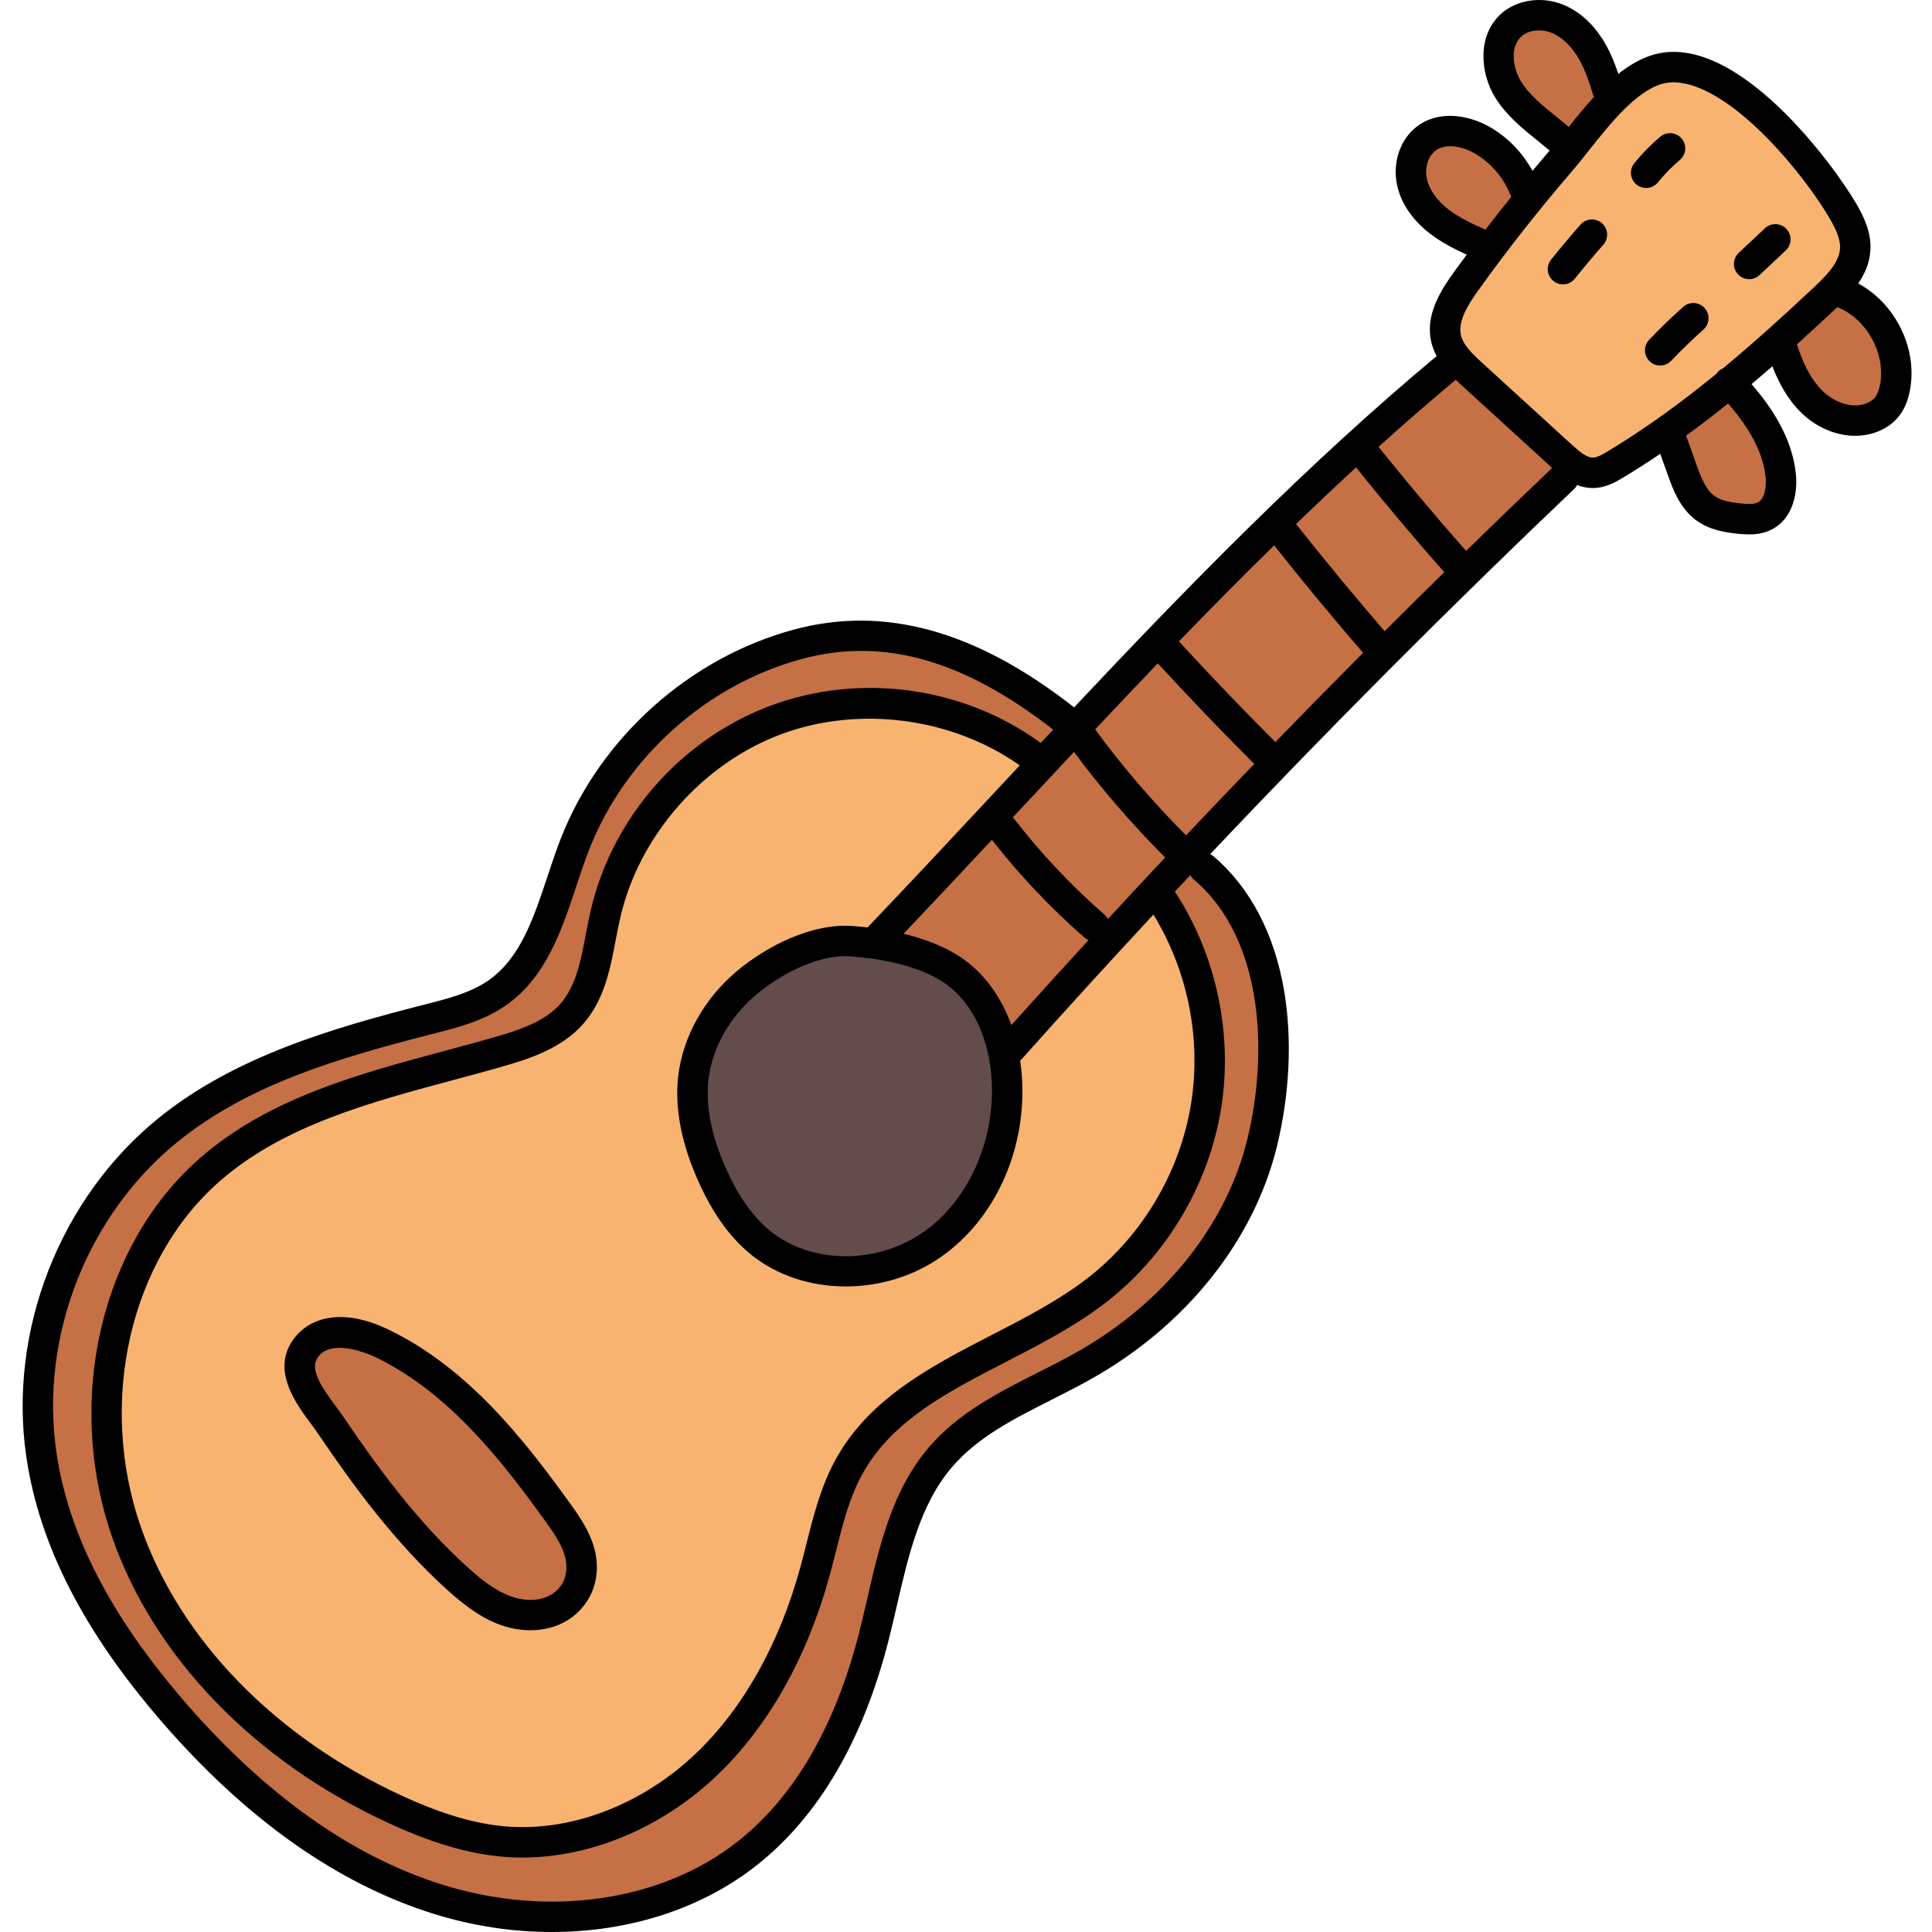 <svg height="512pt" viewBox="-6 0 512 512.002" width="512pt" xmlns="http://www.w3.org/2000/svg"><path d="m218.121 334.926c-8.215 0-15.898-2.648-21.633-7.453-4.75-3.98-8.699-9.652-12.074-17.34-3.926-8.906-5.488-17.074-4.645-24.273 1.027-8.863 5.906-17.551 13.391-23.84 6.105-5.133 15.848-10.621 24.887-10.621.418 0 .977.008 1.562.059 6.477.461 18.566 2.098 26.426 7.828 7.566 5.523 12.23 15.523 12.789 27.441.781 16.504-6.613 32.734-18.836 41.348-6.27 4.418-14.035 6.852-21.867 6.852zm0 0" fill="#644c4c"/><g fill="#c67045"><path d="m485.645 109.438c-3.496 0-7.281-1.672-10.125-4.473-3.902-3.848-5.992-9.297-7.227-13.062l-.402-1.234.961-.871c3.301-2.988 6.656-6.094 9.98-9.223.242-.219.461-.43.68-.641l1.02-.973 1.309.656c8.465 3.445 14.02 13.527 12.395 22.52-.336 1.879-.895 3.305-1.711 4.352-.844 1.074-2.125 1.934-3.613 2.43-1.031.344-2.129.52-3.266.52zm0 0"/><path d="m457.523 135.562c-.801 0-1.629-.07-2.262-.133-2.922-.289-5.926-.781-8.156-2.43-2.672-1.953-4.059-5.395-5.477-9.359l-3.184-8.93 1.211-.879c3.609-2.621 7.223-5.391 11.043-8.461l1.5-1.203 1.262 1.449c6.285 7.199 9.695 13.879 10.418 20.414.348 3.207-.266 7.461-3.145 8.914-.832.422-1.852.617-3.211.617zm0 0"/><path d="m408.246 35.004-.043-.051c-.809-.68-1.605-1.328-2.402-1.977l-.559-.457c-3.789-3.051-7.371-5.941-9.781-9.777-2.723-4.32-3.551-10.855.27-14.457 1.527-1.438 3.699-2.227 6.121-2.227 1.371 0 2.77.266 4.051.773 3.227 1.277 6.199 4.105 8.363 7.957 1.848 3.297 3.047 7.094 4.023 10.391l.324 1.09-.77.836c-2.41 2.609-4.648 5.387-6.555 7.789l-1.402 1.762zm0 0"/><path d="m380.824 147.094c-7.844-8.902-15.598-18.121-23.051-27.414l-1.18-1.469 1.398-1.266c6.707-6.066 13.605-12.066 20.508-17.828l1.379-1.152 1.293 1.246c.555.535 1.098 1.031 1.605 1.488l23.719 21.66c.09.078.168.152.246.23l1.449 1.453-1.48 1.418c-7.332 6.977-15.004 14.371-22.801 21.973l-1.961 1.91zm0 0"/><path d="m386.855 62.699c-3.426-1.516-7.023-3.188-10.047-5.473-3.5-2.652-5.852-5.969-6.613-9.344-.84-3.742.445-7.707 3.129-9.645 1.367-.988 3.047-1.488 4.988-1.488 2.543 0 5.465.898 8.02 2.465 4.477 2.77 7.977 6.977 9.855 11.855l.688 1.188-.805 1.148c-2.207 2.738-4.438 5.582-6.82 8.68l-.957 1.25zm0 0"/><path d="m359.43 168.598c-7.984-9.266-15.902-18.844-23.535-28.473l-1.125-1.422 1.305-1.262c5.16-4.992 10.52-10.051 15.934-15.043l1.574-1.449 1.34 1.668c7.469 9.289 15.207 18.484 23.004 27.332.086.066.148.117.207.176l1.559 1.426-1.508 1.477c-5.285 5.188-10.609 10.465-15.824 15.676l-1.523 1.523zm0 0"/><path d="m330.418 197.945-.133-.164c-8.551-8.562-17.07-17.457-25.324-26.457l-1.273-1.391 1.309-1.352c8.566-8.867 17.062-17.438 25.258-25.48l1.586-1.555 1.383 1.738c7.746 9.758 15.66 19.316 23.527 28.418l1.211 1.402-1.309 1.316c-7.871 7.914-15.695 15.871-23.254 23.652l-1.562 1.609zm0 0"/><path d="m306.898 222.793c-8.734-8.754-16.902-18.277-24.285-28.305l-.988-1.344 1.141-1.215c5.48-5.828 11.074-11.723 16.625-17.523l1.477-1.539 1.441 1.57c8.145 8.871 16.59 17.688 25.102 26.199.027.023.277.215.277.215l1.707 1.371-1.52 1.578c-5.789 5.996-11.711 12.195-18.109 18.953l-1.414 1.496zm0 0"/><path d="m140.289 505.949c-10.012 0-20.031-1.555-29.785-4.621-24.227-7.621-47.426-24.074-68.949-48.898-20.047-23.117-31.363-45.141-34.59-67.332-4.551-31.23 8.355-64.238 32.879-84.09 19.207-15.531 43.289-22.559 68.348-28.953l.082-.023c6.379-1.621 12.941-3.289 18.543-7.172 10.188-7.055 14.164-19.039 18.012-30.629l.051-.156c1.117-3.363 2.176-6.543 3.395-9.652 9.742-24.926 31.852-44.746 57.703-51.719 5.422-1.461 10.902-2.203 16.293-2.203 16.617 0 33.645 6.961 52.062 21.285l1.727 1.34-6 6.426-1.434-1.043c-12.535-9.156-28.172-14.199-44.023-14.199-8.867 0-17.492 1.535-25.641 4.566-23.129 8.598-40.938 28.875-46.477 52.914-.449 1.93-.828 3.918-1.199 5.844l-.055.293c-1.395 7.348-2.711 14.293-7.223 19.418-4.504 5.129-11.551 7.477-18.379 9.438-4.402 1.266-9.012 2.508-13.34 3.66-22.605 6.07-45.988 12.352-63.82 27.84-25.848 22.445-35.23 62.969-22.812 98.539 10.895 31.223 37.219 58.387 72.207 74.523 11.105 5.117 20.402 7.875 29.266 8.684 1.715.16 3.5.242 5.316.242 17.762 0 36.051-7.73 50.18-21.207 13.324-12.715 23.469-30.734 29.332-52.109.496-1.816.961-3.652 1.414-5.453l.227-.891c1.914-7.59 3.707-14.688 7.293-21.113 8.078-14.527 22.977-22.211 38.75-30.348 9.02-4.645 18.312-9.43 26.289-15.617 15.633-12.129 26.445-30.281 29.664-49.797 3.188-19.363-1.152-39.902-11.898-56.352l-.863-1.316 2.699-2.883c.816-.875 1.633-1.75 2.449-2.617l1.848-1.953 1.34 2.328c.141.238.289.426.445.555 19.734 16.711 20.352 48.648 14.887 70.922-5.68 23.133-22.309 44.039-45.621 57.359-3.496 2-7.215 3.883-10.812 5.699l-1.055-1.707.902 1.781c-10.113 5.121-20.57 10.418-28.145 19.203-9.453 10.98-12.766 25.367-15.973 39.281l-.09.398c-.676 2.922-1.371 5.945-2.113 8.852-6.41 25.082-17.367 43.945-32.57 56.078-13.402 10.695-31.422 16.586-50.734 16.586zm0 0"/><path d="m285.871 244.52c-.152-.27-.297-.461-.457-.602-9.012-7.867-17.277-16.648-24.566-26.109l-1.043-1.355 1.18-1.242c.547-.574 1.102-1.168 1.637-1.746 4.82-5.172 9.664-10.363 14.535-15.562l1.633-1.746 1.43 1.918c7.285 9.797 15.355 19.137 23.98 27.762l1.371 1.371-1.328 1.414c-4.816 5.117-9.773 10.441-15.156 16.273l-1.867 2.023zm0 0"/><path d="m260.141 272.348c-2.488-6.918-6.543-12.57-11.719-16.352-3.895-2.832-9.098-5.055-15.449-6.59l-3.359-.816 2.383-2.508c7.047-7.414 14.707-15.555 23.418-24.887l1.594-1.707 1.441 1.84c7.293 9.32 15.465 17.953 24.289 25.656.137.117.301.215.52.312l2.582 1.117-1.902 2.07c-6.523 7.105-13.207 14.473-20.422 22.523l-2.238 2.492zm0 0"/><path d="m134.578 425.988c-1.996 0-4.031-.375-6.055-1.121-4.527-1.676-8.359-4.809-11.828-7.941-13.715-12.355-24.59-27.375-33.418-40.434-.535-.781-1.141-1.602-1.781-2.473l-.203-.273c-3.293-4.453-7.387-9.988-5.223-14.277.988-1.953 3.156-4.277 7.883-4.277 5.055 0 10.52 2.703 10.574 2.73 19.715 9.582 33.859 27.715 45.566 43.957 2.891 4.012 5.328 7.66 5.898 11.742.293 2.113.027 4.25-.746 6.02-.793 1.824-2.199 3.441-3.957 4.551-1.871 1.176-4.191 1.797-6.711 1.797zm0 0"/></g><path d="m416.102 123.281c-2.359 0-4.578-1.84-6.832-3.891l-23.742-21.684c-3.008-2.746-5.559-5.27-6.301-8.383-1.055-4.414 1.746-9.137 4.934-13.578 7.805-10.883 16.176-21.52 24.879-31.613 1.453-1.684 2.98-3.613 4.426-5.441 5.75-7.25 12.887-16.25 20.465-18.395 1.121-.316 2.324-.477 3.574-.477 6.41 0 14.32 4.18 22.879 12.09 8.586 7.945 16.398 18.359 20.332 25.156 1.535 2.645 3.086 5.766 2.918 8.855-.23 4.453-3.863 8.219-7.57 11.699-9.438 8.855-16.875 15.484-24.109 21.488l-.23.191-.273.117c-.238.098-.438.223-.602.379-.105.098-.188.199-.27.324l-.172.266-.246.203c-10.184 8.32-19.691 15.105-29.062 20.746-1.664 1-3.285 1.902-4.867 1.945zm26.645-40.977c-.5 0-.984.184-1.359.516-3.098 2.758-6.09 5.66-8.891 8.613-.777.816-.742 2.105.07 2.883.375.355.875.555 1.398.555.559 0 1.078-.227 1.461-.629 2.727-2.871 5.641-5.688 8.668-8.387.402-.359.645-.855.676-1.398s-.148-1.062-.508-1.465c-.395-.445-.93-.688-1.516-.688zm-26.871-22.141c-.594 0-1.137.246-1.535.691-2.633 2.992-5.234 6.09-7.723 9.203-.699.875-.559 2.16.316 2.859.363.285.809.441 1.27.441.621 0 1.203-.277 1.594-.766 2.461-3.09 5.02-6.137 7.598-9.059.355-.406.535-.93.5-1.473-.031-.539-.273-1.035-.68-1.391-.375-.328-.848-.508-1.34-.508zm48.613 1.238c-.523 0-1.02.195-1.402.551l-6.934 6.516c-.812.77-.855 2.059-.09 2.875.383.414.906.637 1.48.637.52 0 1.012-.195 1.391-.551l6.941-6.516c.398-.375.625-.875.645-1.41.02-.543-.18-1.066-.555-1.465-.387-.41-.91-.637-1.477-.637zm-27.918-24.113c-.34 0-.836.082-1.305.477-2.375 2.008-4.594 4.273-6.598 6.746-.344.422-.5.953-.441 1.492.059.539.32 1.02.742 1.359.363.297.816.457 1.273.457.605 0 1.191-.281 1.574-.754 1.82-2.254 3.863-4.336 6.066-6.191.855-.727.965-2.008.242-2.859-.387-.465-.957-.727-1.555-.727zm0 0" fill="#f7b36f"/><path d="m132.488 486.207c-1.676 0-3.355-.074-4.996-.227-8.387-.762-17.262-3.41-27.926-8.336-33.992-15.668-59.535-41.969-70.07-72.164-11.895-34.043-2.996-72.758 21.637-94.141 17.148-14.879 40.059-21.027 62.215-26.969l1.301-.352c3.984-1.074 8.105-2.18 12.105-3.332 7.078-2.031 15.07-4.699 20.309-10.656 5.227-5.945 6.711-13.75 8.148-21.301.402-2.121.773-4.07 1.227-6.023 5.168-22.391 22.418-42.027 43.941-50.023 7.527-2.797 15.59-4.215 23.973-4.215 14.848 0 29.426 4.52 41.047 12.727l1.871 1.32-8.297 8.914c-10.965 11.75-22.309 23.898-33.602 35.73l-.688.723-.996-.117c-1.215-.145-2.461-.266-3.816-.371-.582-.043-1.191-.066-1.801-.066-10.137 0-20.867 5.984-27.527 11.582-8.258 6.941-13.656 16.594-14.812 26.48-.926 7.914.746 16.789 4.969 26.383 3.629 8.262 7.941 14.414 13.184 18.812 6.422 5.379 15.043 8.344 24.273 8.344 8.699 0 17.285-2.676 24.18-7.535 13.535-9.543 21.41-26.73 20.551-44.859-.082-1.723-.254-3.465-.508-5.172l-.156-1.051.785-.719c.062-.059.199-.172.199-.172.004 0-.016.02-.035.043 11.414-12.785 23.191-25.703 35.039-38.445l1.793-1.93 1.375 2.242c9.383 15.273 13.098 34.133 10.199 51.734-3.051 18.52-13.305 35.742-28.137 47.254-7.668 5.941-16.77 10.637-25.57 15.176-15.699 8.094-31.855 16.422-40.535 32.027-3.867 6.941-5.805 14.645-7.68 22.094-.434 1.73-1.008 4.008-1.621 6.25-5.668 20.676-15.422 38.055-28.207 50.258-13.379 12.762-30.633 20.082-47.34 20.082zm-48.309-135.172c-7.578 0-10.727 4.613-11.73 6.598-3.301 6.523 1.828 13.461 5.574 18.523.652.875 1.328 1.793 1.887 2.609 8.992 13.293 20.07 28.582 34.062 41.188 3.613 3.25 8.004 6.824 13.145 8.719 2.473.906 4.977 1.367 7.445 1.367 3.312 0 6.391-.836 8.895-2.414 2.434-1.527 4.391-3.789 5.512-6.363 1.082-2.484 1.445-5.312 1.043-8.188-.75-5.426-4.141-10.137-6.617-13.57-12.004-16.648-26.531-35.242-47.105-45.246-4.398-2.137-8.473-3.223-12.109-3.223zm0 0" fill="#f7b36f"/><path d="m486.449 75.121c1.789-2.605 3.066-5.531 3.238-8.895.246-4.656-1.742-8.777-3.723-12.195-5.75-9.938-31.738-45.773-53.684-39.566-3.336.945-6.465 2.793-9.395 5.121-.883-2.625-1.918-5.242-3.336-7.762-2.012-3.582-5.625-8.332-11.406-10.629-5.777-2.297-12.438-1.223-16.574 2.676-6.176 5.816-5.25 15.73-1.242 22.102 2.945 4.688 7.098 8.035 11.109 11.273.988.801 1.977 1.598 2.941 2.41.102.086.211.148.316.223-.082.098-.172.203-.254.297-1.449 1.684-2.871 3.398-4.301 5.105-2.512-4.566-6.18-8.48-10.633-11.223-5.16-3.18-13.422-5.277-19.727-.742-4.672 3.367-6.883 9.754-5.5 15.891 1.371 6.105 5.578 10.355 8.863 12.848 3.02 2.289 6.293 3.941 9.559 5.426-1.16 1.578-2.336 3.148-3.473 4.73-4.023 5.609-7.52 11.734-5.902 18.52.312 1.309.801 2.516 1.398 3.637-34.242 28.586-65.754 60.852-96.082 93.094-25.93-20.34-50.23-27.09-74.25-20.613-27.668 7.461-51.34 28.676-61.773 55.367-1.289 3.301-2.438 6.758-3.547 10.102-3.703 11.141-7.199 21.664-15.707 27.562-4.68 3.242-10.727 4.785-16.57 6.277l-.105.023c-24.719 6.309-50.535 13.832-70.656 30.121-26.156 21.172-39.922 56.375-35.07 89.676 3.402 23.367 15.18 46.402 36.012 70.43 22.262 25.684 46.391 42.742 71.707 50.707 10.445 3.285 21.129 4.891 31.559 4.891 20.418 0 39.848-6.156 54.559-17.895 16.258-12.977 27.918-32.934 34.66-59.32.793-3.105 1.527-6.293 2.238-9.375 3.039-13.203 6.184-26.852 14.664-36.699 6.805-7.902 16.305-12.703 26.359-17.785 3.691-1.867 7.508-3.797 11.164-5.887 24.746-14.141 42.426-36.441 48.5-61.18 3.395-13.836 4.082-28.477 1.93-41.23-2.555-15.152-9.051-27.512-18.777-35.75-.258-.219-.539-.387-.828-.531 31.359-33.156 63.66-65.57 96.543-96.848.305-.289.535-.621.727-.969 1.262.492 2.641.809 4.125.809.09 0 .184 0 .277-.004 3.043-.078 5.539-1.434 7.832-2.812 3.328-2.004 6.578-4.102 9.773-6.266l1.934 5.418c1.348 3.793 3.199 8.984 7.594 12.211 3.422 2.512 7.555 3.215 11.148 3.57.941.094 1.906.164 2.879.164 1.984 0 4-.293 5.926-1.266 5.652-2.859 7.031-9.621 6.438-14.996-1.062-9.598-6.602-17.66-11.727-23.566 1.859-1.566 3.699-3.145 5.516-4.734 1.602 4.141 3.906 8.609 7.574 12.223 4.07 4.012 9.336 6.207 14.391 6.207 1.773 0 3.527-.27 5.191-.832 2.648-.891 4.875-2.422 6.445-4.434 1.43-1.832 2.379-4.125 2.902-7.016 1.984-11.008-3.961-22.816-13.75-28.09zm-89.297-53.438c-2.328-3.703-2.984-9.184-.051-11.945 1.871-1.762 5.188-2.191 8.066-1.051 2.801 1.113 5.414 3.629 7.355 7.086 1.695 3.016 2.82 6.512 3.848 9.977-2.375 2.582-4.586 5.312-6.645 7.898-.051-.047-.09-.102-.141-.148-1.012-.855-2.047-1.691-3.086-2.527-3.66-2.953-7.117-5.742-9.348-9.289zm-19.141 33.945c-3.129-2.371-5.211-5.281-5.867-8.191-.66-2.934.328-6.121 2.348-7.578 2.883-2.074 7.496-.961 10.789 1.062 4.094 2.523 7.309 6.383 9.043 10.871.051.129.121.238.184.359-2.316 2.883-4.598 5.785-6.84 8.719-3.395-1.5-6.824-3.098-9.656-5.242zm-46.355 88.902c7.629 9.609 15.551 19.188 23.574 28.48-7.801 7.84-15.559 15.727-23.266 23.668-.09-.109-.168-.227-.27-.332-8.574-8.562-17.066-17.434-25.266-26.375 8.289-8.574 16.695-17.074 25.227-25.441zm-53.043 54.742c7.352 9.875 15.465 19.277 24.168 27.973-5.086 5.414-10.141 10.848-15.168 16.297-.223-.414-.512-.801-.887-1.129-8.906-7.77-17.07-16.457-24.289-25.82.551-.586 1.105-1.184 1.648-1.766 4.82-5.168 9.66-10.355 14.527-15.555zm-29.016 55.109c-4.711-3.434-10.586-5.574-16.148-6.922 7.859-8.273 15.703-16.633 23.422-24.902 7.34 9.383 15.582 18.105 24.555 25.93.316.277.672.484 1.039.645-6.867 7.48-13.68 14.992-20.438 22.535-2.602-7.219-6.852-13.219-12.43-17.285zm-55.152 9.168c5.707-4.797 15.129-10.156 23.602-10.156.465 0 .93.02 1.391.051 6.305.461 17.984 2.039 25.414 7.453 7.074 5.156 11.441 14.605 11.977 25.926.75 15.832-6.312 31.383-17.996 39.617-12.527 8.832-30.176 8.613-41.055-.504-4.512-3.777-8.285-9.211-11.535-16.602-3.777-8.582-5.285-16.402-4.488-23.246.969-8.359 5.598-16.574 12.691-22.539zm63.742-54.223c-11.191 12-22.75 24.387-34.266 36.449-1.426-.164-2.75-.289-3.895-.371-11.215-.824-23.246 5.648-30.77 11.973-8.652 7.273-14.309 17.398-15.516 27.781-.965 8.285.758 17.512 5.117 27.422 3.762 8.551 8.258 14.941 13.738 19.535 6.992 5.863 16.184 8.812 25.559 8.812 8.836 0 17.84-2.625 25.324-7.898 14.094-9.934 22.293-27.785 21.402-46.59-.09-1.832-.27-3.625-.527-5.375.117-.105.246-.199.352-.316 11.496-12.875 23.156-25.668 34.961-38.367 9.152 14.895 12.781 33.105 9.938 50.363-2.973 18.027-12.957 34.793-27.395 45.992-7.535 5.844-16.574 10.504-25.316 15.012-15.895 8.191-32.328 16.668-41.309 32.797-3.98 7.148-5.961 14.996-7.871 22.586-.523 2.078-1.047 4.156-1.609 6.211-5.57 20.316-15.137 37.375-27.668 49.332-14.336 13.684-33.316 20.902-50.77 19.316-8.137-.742-16.801-3.332-27.27-8.156-33.496-15.441-58.652-41.324-69.02-71.012-11.621-33.289-2.961-71.109 21.062-91.969 16.781-14.57 39.477-20.66 61.422-26.555 4.422-1.184 8.992-2.414 13.438-3.688 7.352-2.113 15.66-4.895 21.258-11.266 5.602-6.371 7.141-14.465 8.629-22.293.391-2.051.758-3.992 1.199-5.898 5.016-21.746 21.77-40.82 42.688-48.598 20.578-7.652 45.238-4.387 63.176 8.277-2.023 2.164-4.047 4.332-6.062 6.492zm50.129 12.051c-8.703-8.715-16.797-18.152-24.098-28.078 5.496-5.844 11.031-11.684 16.613-17.504 8.176 8.898 16.629 17.727 25.164 26.254.137.137.285.246.434.359-6.066 6.293-12.105 12.617-18.113 18.969zm2.012 11.656c19.031 16.113 19.559 47.191 14.227 68.902-5.547 22.605-21.828 43.055-44.668 56.105-3.477 1.988-7.199 3.867-10.801 5.688-10.316 5.215-20.984 10.609-28.832 19.723-9.777 11.355-13.148 25.996-16.41 40.148-.699 3.039-1.422 6.18-2.191 9.191-6.301 24.645-17.023 43.156-31.879 55.012-20.152 16.086-50.301 20.539-78.668 11.613-23.875-7.508-46.766-23.754-68.035-48.293-19.789-22.828-30.953-44.52-34.129-66.312-4.449-30.543 8.18-62.828 32.168-82.246 18.871-15.277 42.734-22.234 67.578-28.574l.102-.027c6.539-1.668 13.297-3.391 19.168-7.457 10.723-7.43 14.812-19.742 18.77-31.652 1.125-3.391 2.191-6.598 3.406-9.707 9.52-24.352 31.117-43.711 56.363-50.516 21.531-5.805 42.73.152 66.609 18.73-1.102 1.176-2.199 2.352-3.301 3.527-20.43-14.914-47.832-18.707-71.539-9.891-23.754 8.832-42.043 29.656-47.734 54.348-.477 2.059-.879 4.164-1.266 6.203-1.344 7.074-2.613 13.758-6.762 18.477-4.16 4.73-10.891 6.961-17.426 8.836-4.383 1.258-8.918 2.477-13.305 3.652-22.828 6.129-46.438 12.465-64.617 28.254-26.453 22.969-36.074 64.387-23.391 100.711 11.082 31.742 37.785 59.324 73.258 75.68 11.328 5.219 20.832 8.039 29.914 8.863 1.824.164 3.66.246 5.508.246 18.129 0 37.043-7.902 51.559-21.758 13.59-12.965 23.922-31.305 29.875-53.031.582-2.125 1.125-4.285 1.652-6.375 1.867-7.41 3.633-14.41 7.098-20.633 7.797-14.004 22.445-21.559 37.957-29.555 9.066-4.676 18.445-9.508 26.566-15.809 16.023-12.43 27.105-31.039 30.406-51.051 3.277-19.879-1.172-40.906-12.195-57.766 1.355-1.453 2.711-2.906 4.07-4.355.23.402.52.781.895 1.098zm50.617-65.75c-7.996-9.273-15.895-18.824-23.484-28.41 5.246-5.066 10.547-10.07 15.902-15.004 7.461 9.277 15.195 18.48 23.062 27.398.109.125.238.223.359.328-5.297 5.203-10.578 10.438-15.84 15.688zm21.574-21.285c-.02-.02-.027-.043-.047-.062-7.898-8.953-15.664-18.199-23.145-27.512 6.715-6.062 13.531-11.996 20.453-17.777.57.547 1.129 1.059 1.652 1.535l23.746 21.676c.051.047.105.098.16.145-7.641 7.273-15.246 14.609-22.82 21.996zm37.539-26.383c-1.43.859-2.801 1.633-3.887 1.664-.02 0-.043 0-.062 0-1.66 0-3.621-1.664-5.496-3.375l-23.746-21.676c-2.754-2.516-5.082-4.805-5.695-7.371-.867-3.637 1.703-7.891 4.613-11.945 7.738-10.797 16.07-21.383 24.762-31.473 1.426-1.652 2.91-3.523 4.484-5.508 5.562-7.012 12.484-15.738 19.445-17.707 6.164-1.746 14.879 2.215 24.547 11.156 8.434 7.797 16.102 18.02 19.965 24.688 1.387 2.395 2.781 5.184 2.648 7.738-.195 3.715-3.539 7.148-6.949 10.352-7.625 7.156-15.605 14.434-24.02 21.406-.43.188-.84.434-1.199.777-.223.211-.414.449-.578.695-9.062 7.414-18.641 14.445-28.832 20.578zm41.832 6.633c.297 2.68-.219 5.984-2.059 6.914-1.031.52-2.711.438-4.375.273-2.629-.258-5.32-.688-7.164-2.043-2.223-1.633-3.48-4.781-4.777-8.422l-2.68-7.52c3.793-2.762 7.5-5.613 11.121-8.527 4.387 5.031 9.098 11.766 9.934 19.324zm30.375-24.469c-.285 1.566-.719 2.707-1.32 3.48-.59.754-1.535 1.375-2.668 1.758-4.023 1.355-8.598-.77-11.352-3.48-3.453-3.402-5.406-8.23-6.727-12.266 3.402-3.082 6.738-6.172 10.008-9.238.23-.215.461-.434.688-.652.043.02.074.047.117.062 7.672 3.078 12.719 12.203 11.254 20.336zm0 0"/><path d="m433.379 48.32c1.738-2.145 3.691-4.141 5.797-5.922 1.703-1.438 1.914-3.98.48-5.68-1.438-1.703-3.98-1.914-5.684-.477-2.496 2.105-4.805 4.465-6.859 7.004-1.402 1.73-1.137 4.27.594 5.672.746.602 1.645.898 2.535.898 1.176 0 2.34-.512 3.137-1.496zm0 0"/><path d="m412.848 59.527c-2.656 3.012-5.277 6.137-7.797 9.285-1.387 1.742-1.105 4.277.637 5.668.742.594 1.629.883 2.512.883 1.184 0 2.355-.52 3.152-1.516 2.438-3.051 4.973-6.078 7.543-8.992 1.473-1.668 1.312-4.215-.355-5.688-1.672-1.473-4.219-1.312-5.691.359zm0 0"/><path d="m457.543 73.984c.988 0 1.98-.359 2.758-1.094l6.945-6.52c1.625-1.523 1.703-4.074.18-5.699-1.523-1.621-4.074-1.703-5.699-.18l-6.945 6.523c-1.621 1.523-1.703 4.074-.18 5.699.797.844 1.867 1.27 2.941 1.27zm0 0"/><path d="m445.758 81.656c-1.48-1.664-4.031-1.812-5.691-.332-3.113 2.766-6.152 5.707-9.027 8.734-1.531 1.613-1.465 4.164.148 5.699.781.742 1.777 1.109 2.777 1.109 1.066 0 2.129-.422 2.922-1.258 2.719-2.863 5.594-5.645 8.539-8.262 1.66-1.48 1.812-4.027.332-5.691zm0 0"/><path d="m145.012 398.332c-12.148-16.848-26.867-35.676-47.852-45.875-14.414-7.008-23.285-2.078-26.5 4.273-3.859 7.633 1.934 15.453 5.766 20.629.68.914 1.32 1.781 1.828 2.531 9.059 13.391 20.227 28.797 34.383 41.543 3.742 3.371 8.309 7.09 13.789 9.113 2.699.996 5.465 1.488 8.137 1.488 3.641 0 7.102-.914 9.961-2.715 2.77-1.742 5-4.32 6.281-7.262 1.23-2.82 1.645-6.023 1.195-9.262-.824-5.918-4.387-10.859-6.988-14.465zm-1.598 20.508c-.645 1.469-1.773 2.77-3.188 3.66-2.852 1.793-6.965 1.977-11.008.484-4.191-1.547-7.852-4.535-11.188-7.539-13.512-12.172-24.316-27.086-33.102-40.07-.605-.898-1.293-1.828-2.023-2.812-2.812-3.801-6.664-9-5.051-12.191 1.219-2.41 3.574-3.184 6.102-3.184 4.414 0 9.355 2.363 9.676 2.52 19.301 9.379 33.266 27.289 44.84 43.34 2.73 3.789 5.035 7.219 5.539 10.855.242 1.742.027 3.496-.598 4.938zm0 0"/></svg>